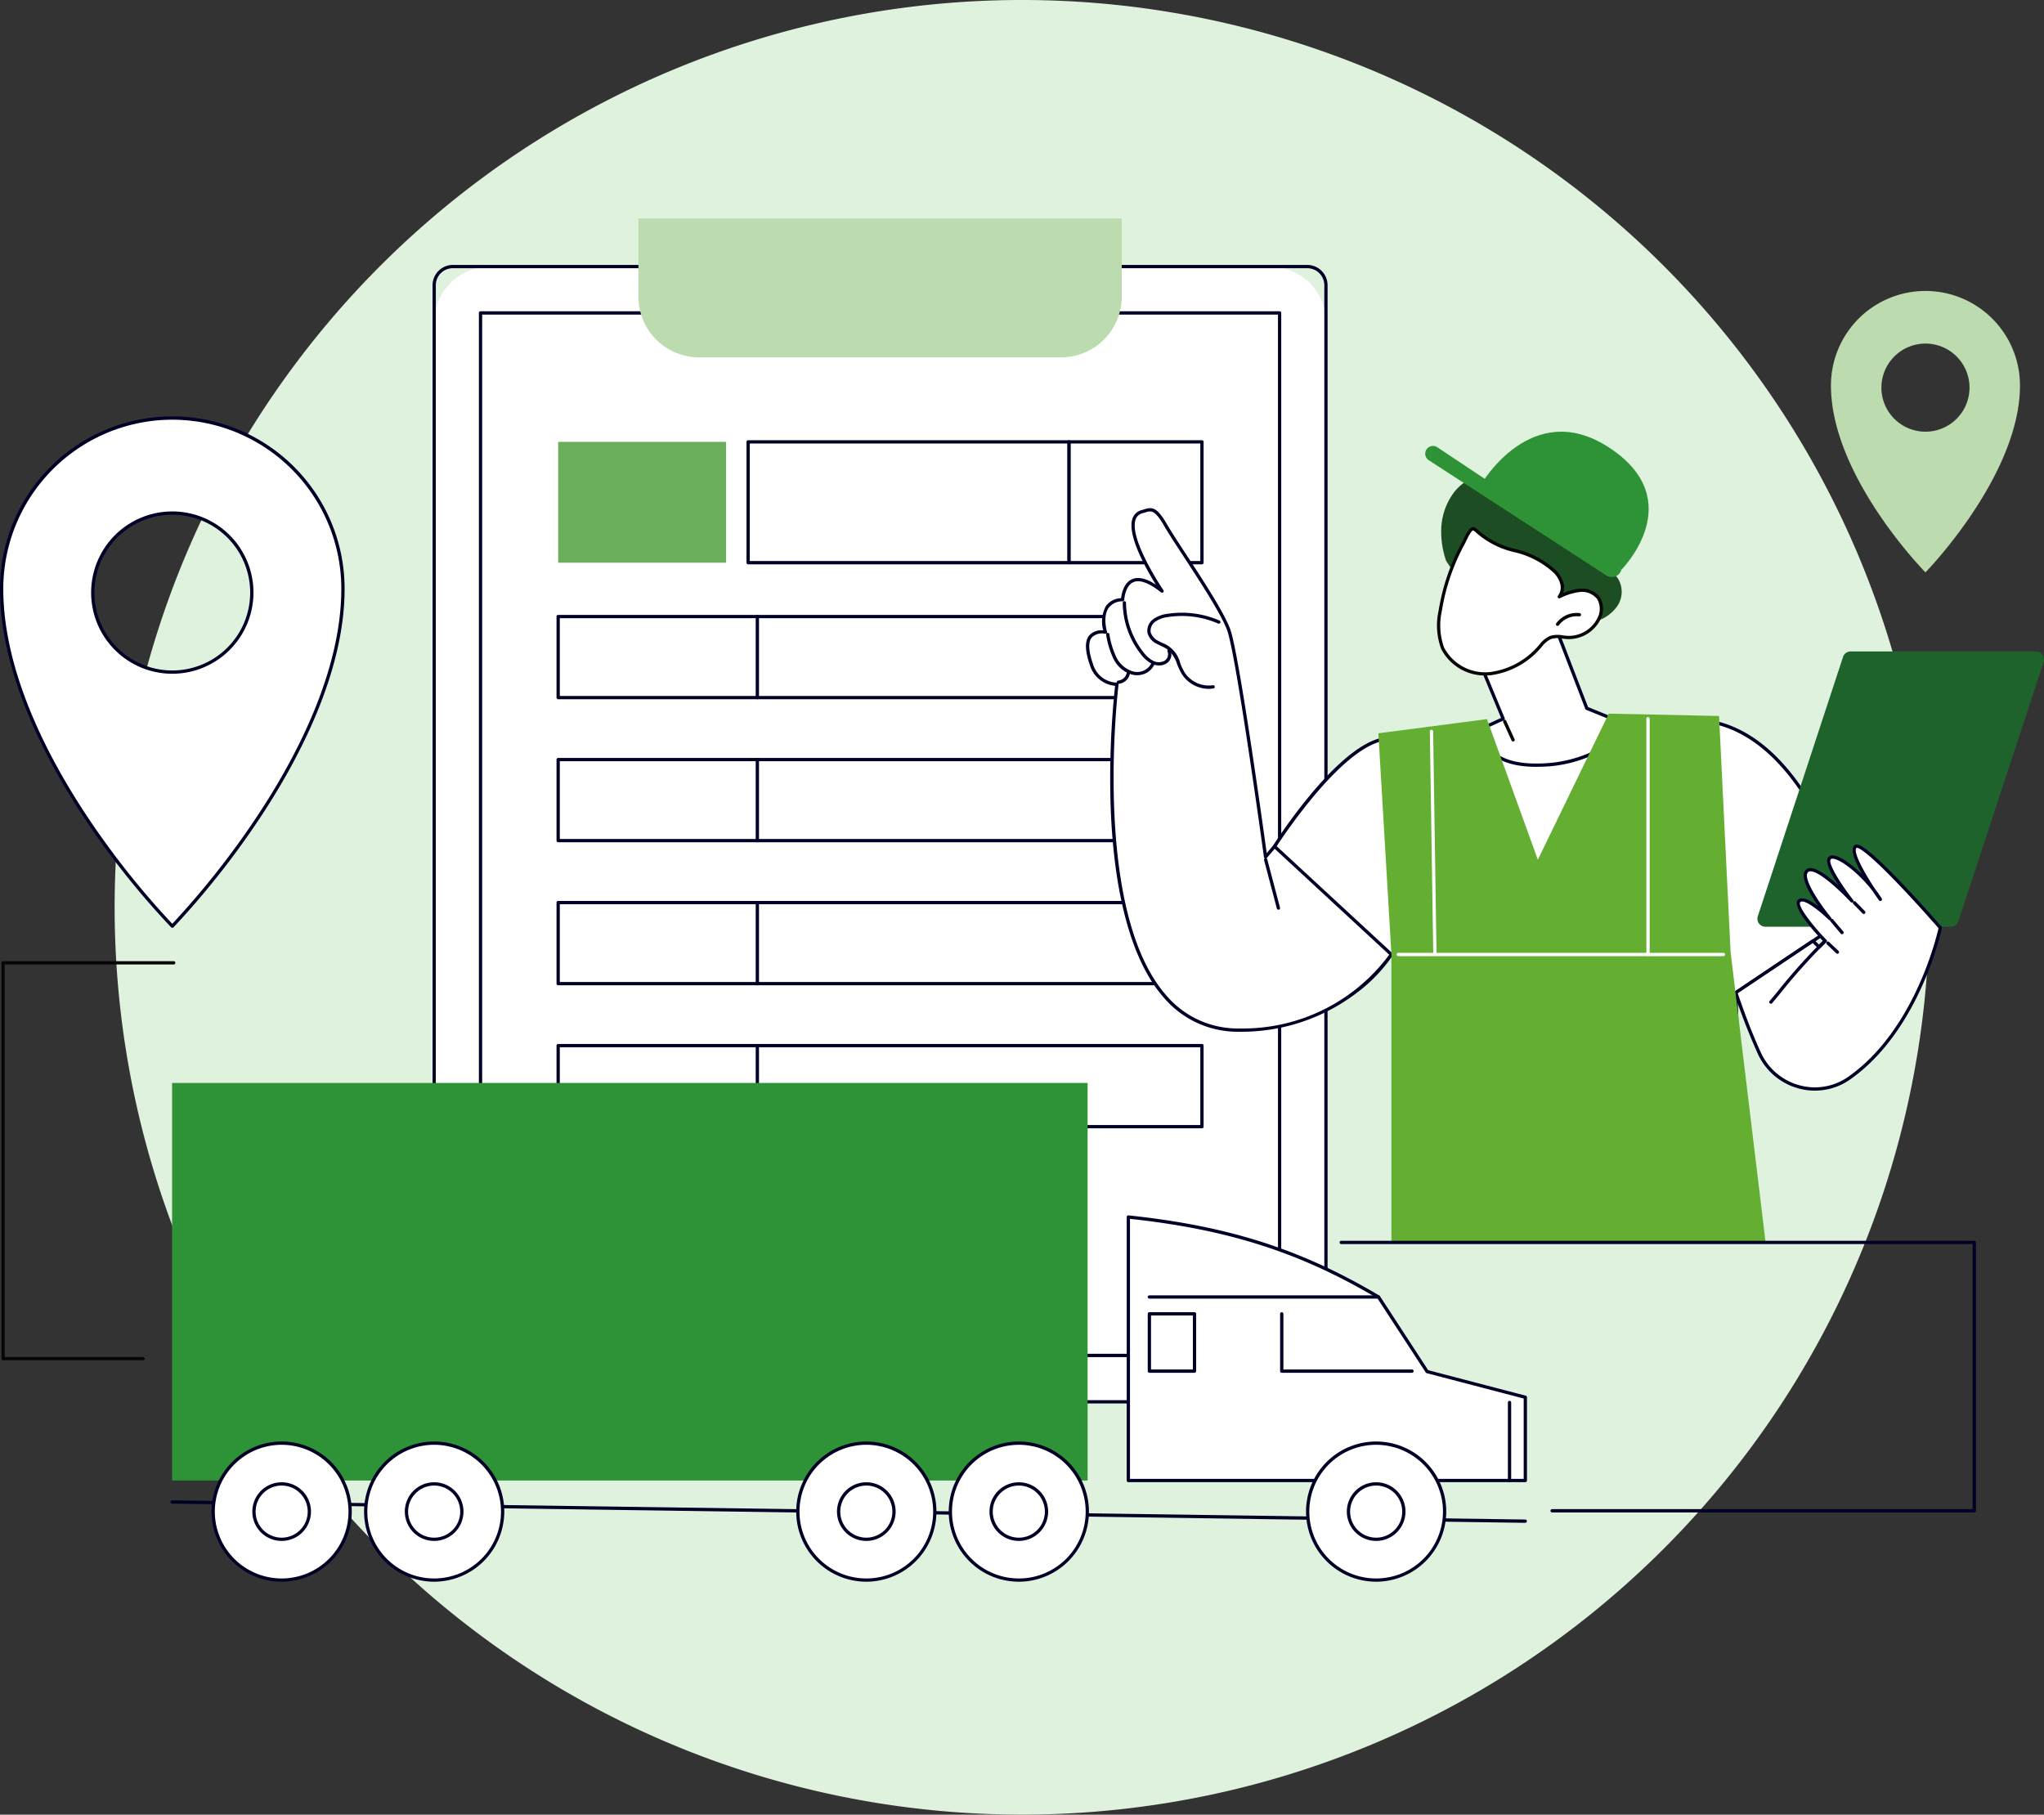 <svg xmlns="http://www.w3.org/2000/svg" xmlns:xlink="http://www.w3.org/1999/xlink" width="302.766" height="268.804" viewBox="0 0 302.766 268.804"><rect x="0" y="0" width="302.766" height="268.804" fill="#333333" stroke="none"/><defs><clipPath id="a"><rect width="302.766" height="201.925" fill="none"/></clipPath></defs><g transform="translate(-291.539 -5349.407)"><path d="M290.8,204.4A134.4,134.4,0,1,0,156.4,338.8,134.4,134.4,0,0,0,290.8,204.4" transform="translate(286.52 5279.407)" fill="#dff2de"/><g transform="translate(291.539 5381.78)"><g clip-path="url(#a)"><path d="M212.16,177.938H96.612a8.274,8.274,0,0,1-8.274-8.274V18.048a8.274,8.274,0,0,1,8.274-8.274H212.16a8.274,8.274,0,0,1,8.274,8.274V169.664a8.274,8.274,0,0,1-8.274,8.274" transform="translate(-24.027 -2.658)" fill="#fff"/><path d="M217.581,178.09H91.009a3.008,3.008,0,0,1-3-3V12.445a3.008,3.008,0,0,1,3-3.005H217.581a3.008,3.008,0,0,1,3,3.005V175.086a3.008,3.008,0,0,1-3,3M91.009,9.926a2.522,2.522,0,0,0-2.519,2.519V175.086a2.521,2.521,0,0,0,2.519,2.518H217.581a2.522,2.522,0,0,0,2.519-2.518V12.445a2.522,2.522,0,0,0-2.519-2.519Z" transform="translate(-23.936 -2.568)" fill="#000027"/><path d="M216.041,173.788H97.679a.243.243,0,0,1-.243-.242V19.116a.243.243,0,0,1,.243-.243H216.041a.242.242,0,0,1,.242.243V173.546a.242.242,0,0,1-.242.242M97.922,173.3H215.8V19.359H97.922Z" transform="translate(-26.501 -5.133)" fill="#000027"/><path d="M192.5,20.56h-53.62a8.984,8.984,0,0,1-8.984-8.985V0h71.589V11.575A8.985,8.985,0,0,1,192.5,20.56" transform="translate(-35.329 0)" fill="#bcdbae"/><rect width="47.54" height="17.9" transform="translate(110.818 33.08)" fill="#fff"/><path d="M199.669,63.49h-47.54a.243.243,0,0,1-.243-.242v-17.9a.243.243,0,0,1,.243-.242h47.54a.242.242,0,0,1,.243.242v17.9a.243.243,0,0,1-.243.242M152.372,63h47.055V45.59H152.372Z" transform="translate(-41.311 -12.268)" fill="#000027"/><rect width="19.68" height="17.9" transform="translate(158.359 33.08)" fill="#fff"/><path d="M237.112,63.49H217.43a.242.242,0,0,1-.242-.242v-17.9a.242.242,0,0,1,.242-.242h19.681a.243.243,0,0,1,.243.242v17.9a.243.243,0,0,1-.243.242M217.674,63h19.195V45.59H217.674Z" transform="translate(-59.072 -12.268)" fill="#000027"/><rect width="24.874" height="17.9" transform="translate(82.679 33.08)" fill="#6aad5b"/><rect width="95.361" height="12.006" transform="translate(82.679 58.956)" fill="#fff"/><path d="M208.837,93.14H113.476a.244.244,0,0,1-.243-.243V80.89a.243.243,0,0,1,.243-.242h95.361a.243.243,0,0,1,.243.242V92.9a.244.244,0,0,1-.243.243m-95.118-.486h94.875V81.134H113.719Z" transform="translate(-30.798 -21.935)" fill="#000027"/><path d="M154.086,92.988v0Z" transform="translate(-41.909 -22.026)" fill="#fff"/><path d="M154,93.14a.243.243,0,0,1-.243-.243V80.891a.243.243,0,1,1,.486,0V92.9a.243.243,0,0,1-.243.243" transform="translate(-41.818 -21.935)" fill="#000027"/><rect width="95.361" height="12.006" transform="translate(82.679 80.141)" fill="#fff"/><path d="M208.837,122.239H113.476a.243.243,0,0,1-.243-.242V109.99a.244.244,0,0,1,.243-.243h95.361a.244.244,0,0,1,.243.243V122a.243.243,0,0,1-.243.242m-95.118-.486h94.875v-11.52H113.719Z" transform="translate(-30.798 -29.85)" fill="#000027"/><path d="M154.086,122.088v0Z" transform="translate(-41.909 -29.941)" fill="#fff"/><path d="M154,122.239a.243.243,0,0,1-.243-.243V109.99a.243.243,0,0,1,.486,0V122a.243.243,0,0,1-.243.243" transform="translate(-41.818 -29.85)" fill="#000027"/><rect width="95.361" height="12.006" transform="translate(82.679 101.326)" fill="#fff"/><path d="M208.837,151.339H113.476a.243.243,0,0,1-.243-.243V139.09a.244.244,0,0,1,.243-.243h95.361a.244.244,0,0,1,.243.243V151.1a.243.243,0,0,1-.243.243m-95.118-.486h94.875v-11.52H113.719Z" transform="translate(-30.798 -37.764)" fill="#000027"/><path d="M154.086,151.187v0Z" transform="translate(-41.909 -37.855)" fill="#fff"/><path d="M154,151.339a.243.243,0,0,1-.243-.243V139.09a.243.243,0,1,1,.486,0V151.1a.243.243,0,0,1-.243.243" transform="translate(-41.818 -37.764)" fill="#000027"/><rect width="95.361" height="12.006" transform="translate(82.679 122.511)" fill="#fff"/><path d="M208.837,180.439H113.476a.244.244,0,0,1-.243-.243V168.19a.243.243,0,0,1,.243-.243h95.361a.243.243,0,0,1,.243.243V180.2a.244.244,0,0,1-.243.243m-95.118-.486h94.875v-11.52H113.719Z" transform="translate(-30.798 -45.679)" fill="#000027"/><path d="M154.086,180.287v0Z" transform="translate(-41.909 -45.77)" fill="#fff"/><path d="M154,180.439a.243.243,0,0,1-.243-.243V168.19a.243.243,0,1,1,.486,0V180.2a.243.243,0,0,1-.243.243" transform="translate(-41.818 -45.679)" fill="#000027"/><path d="M242.174,76.987c1.382,3.7,5.478,33.693,5.478,33.693l1.324-1.559s12.249,7.31,17.313,16.012c0,0-6.96,11.182-22.491,11.2-24.592.025-18.165-51.227-18.165-51.227a4.032,4.032,0,0,1-3.756-2.86c-1.037-2.944-.893-5.135,2.051-4.856,0,0-1.428-4.623,2.549-4.811,0,0,.26-5.743,5.838-1.27,0,0-7.223-10.612-2.919-11.783,1.183-.322,1.783-.9,3.483,2.065s7.914,11.7,9.3,15.4" transform="translate(-60.188 -16.116)" fill="#fff"/><path d="M243.687,136.484a14.338,14.338,0,0,1-11.175-5.025c-5.909-6.69-7.554-18.979-7.893-28.111a129.6,129.6,0,0,1,.649-18.105,4.311,4.311,0,0,1-3.714-3.007c-.753-2.139-.8-3.588-.141-4.431a2.408,2.408,0,0,1,2.1-.77,4.822,4.822,0,0,1,.4-3.616,2.9,2.9,0,0,1,2.244-1.159c.066-.6.36-2.239,1.606-2.8.909-.411,2.1-.144,3.543.794-1.414-2.267-4.34-7.408-3.447-9.825a1.919,1.919,0,0,1,1.378-1.226c.117-.031.228-.066.335-.1,1.149-.356,1.874-.425,3.422,2.278.549.959,1.575,2.527,2.764,4.343,2.5,3.818,5.608,8.572,6.55,11.091,1.29,3.451,4.841,29.019,5.417,33.206l.972-1.144a.243.243,0,0,1,.371.314l-1.324,1.559a.244.244,0,0,1-.253.076.24.24,0,0,1-.173-.2c-.041-.3-4.108-30.011-5.465-33.64-.923-2.469-4.016-7.2-6.5-11-1.192-1.822-2.222-3.4-2.778-4.367-1.431-2.5-1.968-2.331-2.857-2.056-.112.035-.229.071-.352.1a1.438,1.438,0,0,0-1.05.925c-1.054,2.853,4.054,10.411,4.106,10.486a.243.243,0,0,1-.352.327c-1.754-1.406-3.173-1.927-4.1-1.508-1.23.555-1.34,2.579-1.341,2.6a.244.244,0,0,1-.231.232,2.531,2.531,0,0,0-2.081.966c-.917,1.3-.255,3.508-.248,3.53a.243.243,0,0,1-.256.314,2.169,2.169,0,0,0-2.015.563c-.54.692-.467,2.028.217,3.971a3.764,3.764,0,0,0,3.519,2.7.244.244,0,0,1,.248.274c-.041.333-4.049,33.477,7.1,46.092A13.869,13.869,0,0,0,243.687,136h.018a26.966,26.966,0,0,0,22.285-11.083.243.243,0,0,1,.412.256,23.6,23.6,0,0,1-5.48,5.658,28.145,28.145,0,0,1-17.217,5.655Z" transform="translate(-60.096 -16.026)" fill="#000027"/><path d="M242.543,91.48A4.783,4.783,0,0,1,238.55,89.3a9.419,9.419,0,0,1-.689-1.447,5.109,5.109,0,0,0-1.206-2.03,5.161,5.161,0,0,0-1.184-.7c-.189-.091-.379-.182-.562-.282a2.566,2.566,0,0,1-1.455-1.653,2.16,2.16,0,0,1,.917-2.08,4.65,4.65,0,0,1,2.091-.748,13.969,13.969,0,0,1,7.663,1,.243.243,0,1,1-.2.445,13.47,13.47,0,0,0-7.393-.969,4.226,4.226,0,0,0-1.876.658,1.686,1.686,0,0,0-.73,1.592,2.22,2.22,0,0,0,1.21,1.324c.177.1.359.183.541.271a4.247,4.247,0,0,1,2.63,2.987,9.028,9.028,0,0,0,.65,1.373,4.265,4.265,0,0,0,4.2,1.9.243.243,0,0,1,.079.479,4.3,4.3,0,0,1-.7.057" transform="translate(-63.488 -21.812)" fill="#000027"/><path d="M233.828,87.375a2.578,2.578,0,0,1-1.147-.279,4.853,4.853,0,0,1-1.554-1.377,12.485,12.485,0,0,1-2.691-7.622.243.243,0,0,1,.241-.245.238.238,0,0,1,.245.241,12,12,0,0,0,2.586,7.325,4.413,4.413,0,0,0,1.391,1.245,1.818,1.818,0,0,0,1.679.044,1.12,1.12,0,0,0,.5-1.377.243.243,0,1,1,.432-.222,1.583,1.583,0,0,1-.69,2.021,2,2,0,0,1-.99.248" transform="translate(-62.131 -21.174)" fill="#000027"/><path d="M229.62,90.577a2.918,2.918,0,0,1-.652-.073,4.473,4.473,0,0,1-2.841-2.393,12.812,12.812,0,0,1-1.067-3.522.243.243,0,1,1,.476-.1,12.462,12.462,0,0,0,1.021,3.391,3.994,3.994,0,0,0,2.519,2.145,2.351,2.351,0,0,0,2.713-1.281.243.243,0,1,1,.455.17,2.78,2.78,0,0,1-2.622,1.658" transform="translate(-61.211 -22.928)" fill="#000027"/><path d="M227.456,93.988a.243.243,0,0,1-.013-.486,1.4,1.4,0,0,0,1.249-1.138.243.243,0,0,1,.48.072,1.877,1.877,0,0,1-1.7,1.551h-.014" transform="translate(-61.799 -25.066)" fill="#000027"/><path d="M286.59,145.605a.235.235,0,0,1-.05-.005.243.243,0,0,1-.188-.288l2.822-13.507a.243.243,0,1,1,.475.1l-2.822,13.506a.242.242,0,0,1-.237.194" transform="translate(-77.882 -35.797)" fill="#fff"/><path d="M345.021,156.334a.242.242,0,0,1-.233-.175c-.928-3.2-2-6.4-3.2-9.507a.243.243,0,0,1,.454-.174c1.2,3.122,2.282,6.334,3.213,9.546a.244.244,0,0,1-.166.3.241.241,0,0,1-.068.009" transform="translate(-92.902 -39.797)" fill="#fff"/><path d="M280.65,163.888,278.689,138.6,259.32,120.687s8.634-13.607,15.379-15.7,39.334-3.819,47.8-3c13.428,1.306,19.113,19.118,20.665,20.421l4.116,6.771-19.643,13.172.748,20.374Z" transform="translate(-70.531 -27.683)" fill="#fff"/><path d="M280.559,164.038a.243.243,0,0,1-.242-.224l-1.953-25.191-19.3-17.849a.242.242,0,0,1-.04-.309c.355-.559,8.76-13.706,15.512-15.8,6.653-2.068,39.2-3.851,47.9-3.005,10.756,1.046,16.535,12.414,19.312,17.877a13.71,13.71,0,0,0,1.486,2.6.24.24,0,0,1,.052.06l4.116,6.771a.243.243,0,0,1-.072.328l-19.531,13.1.743,20.237a.242.242,0,0,1-.237.252l-47.736,1.162h-.006m-21.016-43.484,19.22,17.775a.243.243,0,0,1,.077.16l1.943,25.057,47.26-1.15-.739-20.127a.243.243,0,0,1,.108-.21l19.45-13.043-3.977-6.54a13.338,13.338,0,0,1-1.574-2.724c-2.738-5.386-8.435-16.593-18.926-17.613-8.671-.844-41.086.928-47.706,2.986-6.176,1.92-14.112,13.857-15.136,15.43" transform="translate(-70.44 -27.59)" fill="#000027"/><path d="M386.209,128.859H358.754a1.186,1.186,0,0,1-1.126-1.556l12.623-38.409a1.185,1.185,0,0,1,1.126-.815h27.456a1.186,1.186,0,0,1,1.126,1.556l-12.623,38.409a1.185,1.185,0,0,1-1.126.815" transform="translate(-97.253 -23.956)" fill="#1f632c"/><path d="M366.4,141.746s-4.809-4.987-3.858-5.924,4.53,2.6,4.53,2.6-4.728-5.772-3.365-7.048,6.646,4.443,6.646,4.443-4.273-5.451-3.281-6.357,5.43,2.732,7.51,6.141c0,0-4.908-6.793-3.69-7.829s12.561,12.011,12.561,12.011S380.373,154.8,369.919,162.1a8.991,8.991,0,0,1-13.256-3.7,94.754,94.754,0,0,1-3.5-8.99l11.425-7.662.9.89Z" transform="translate(-96.055 -34.738)" fill="#fff"/><path d="M364.8,163.825a9.314,9.314,0,0,1-8.444-5.423,95.781,95.781,0,0,1-3.51-9.013.242.242,0,0,1,.095-.28l11.425-7.662a.242.242,0,0,1,.306.028l.734.723.567-.555c-1.316-1.382-4.683-5.11-3.686-6.091.614-.6,1.924.141,3.047,1-1.336-1.894-2.869-4.522-1.878-5.449a.975.975,0,0,1,.736-.25c1.064.039,2.777,1.379,4.142,2.62-1.133-1.7-2.188-3.668-1.511-4.286a.933.933,0,0,1,.794-.189c1.011.144,2.651,1.3,4.195,2.821-1.047-1.838-1.856-3.736-1.162-4.326.3-.258.936-.8,7.07,5.634,2.958,3.1,5.8,6.369,5.832,6.4a.243.243,0,0,1,.055.208c-.031.151-3.221,15.194-13.635,22.461a9.026,9.026,0,0,1-5.171,1.624m-11.435-14.416c1.16,3.4,2.314,6.356,3.432,8.791a8.811,8.811,0,0,0,5.711,4.832,8.583,8.583,0,0,0,7.186-1.229c9.77-6.819,13.093-20.63,13.411-22.044-.475-.543-2.983-3.4-5.61-6.16-5.487-5.767-6.407-5.786-6.535-5.73-.55.468.894,3.3,2.761,6.1a15.787,15.787,0,0,1,.983,1.416.243.243,0,0,1-.4.269c-.194-.269-.564-.789-1-1.443-1.9-2.453-4.54-4.554-5.75-4.727a.487.487,0,0,0-.4.067c-.51.465,1.321,3.491,3.309,6.027a.243.243,0,0,1-.37.314c-1.152-1.248-4.463-4.5-5.915-4.549a.507.507,0,0,0-.387.119c-.872.816,1.615,4.552,3.387,6.716a.243.243,0,0,1-.359.327c-1.374-1.361-3.656-3.129-4.188-2.6-.467.46,1.621,3.258,3.862,5.582a.242.242,0,0,1-.005.342l-.91.891a.243.243,0,0,1-.34,0l-.762-.751Z" transform="translate(-95.964 -34.64)" fill="#000027"/><path d="M360.222,156.194a.243.243,0,0,1-.186-.4c.341-.406.71-.85,1.1-1.319a87.468,87.468,0,0,1,6.956-7.759.243.243,0,0,1,.328.36,87.2,87.2,0,0,0-6.91,7.71c-.389.47-.759.914-1.1,1.321a.245.245,0,0,1-.186.087" transform="translate(-97.909 -39.887)" fill="#000027"/><path d="M373.236,148.924a.242.242,0,0,1-.167-.067l-1.405-1.331a.243.243,0,1,1,.334-.353L373.4,148.5a.243.243,0,0,1-.167.419" transform="translate(-101.066 -40.011)" fill="#000027"/><path d="M374.13,144.766a.241.241,0,0,1-.185-.086l-1.528-1.8a.243.243,0,1,1,.371-.315l1.527,1.8a.243.243,0,0,1-.185.4" transform="translate(-101.276 -38.753)" fill="#000027"/><path d="M378.6,140.787a.245.245,0,0,1-.174-.073l-1.389-1.422a.243.243,0,0,1,.348-.339l1.389,1.421a.243.243,0,0,1-.174.413" transform="translate(-102.53 -37.773)" fill="#000027"/><path d="M259.316,137.771a.244.244,0,0,1-.235-.181l-1.887-7.161a.243.243,0,1,1,.47-.124l1.887,7.161a.243.243,0,0,1-.173.3.257.257,0,0,1-.062.008" transform="translate(-69.951 -35.391)" fill="#000027"/><path d="M300.692,87.35l3.749,9.038-3.31,1.516s-.156,5.6,8.745,5.349a18.928,18.928,0,0,0,13.489-5.745l-6.546-2.669L311.86,81.956Z" transform="translate(-81.784 -22.291)" fill="#fff"/><path d="M309.2,103.414c-3.113,0-5.426-.736-6.883-2.191a4.989,4.989,0,0,1-1.521-3.416.243.243,0,0,1,.142-.214l3.1-1.419-3.66-8.821a.243.243,0,0,1,.119-.312l11.168-5.394a.243.243,0,0,1,.2-.007.246.246,0,0,1,.138.139l4.921,12.785,6.449,2.63a.243.243,0,0,1,.095.381,19.357,19.357,0,0,1-13.668,5.831q-.3.009-.592.009m-7.912-5.447a4.671,4.671,0,0,0,1.382,2.921c1.449,1.441,3.842,2.124,7.108,2.032a19.138,19.138,0,0,0,13.08-5.409l-6.222-2.537a.242.242,0,0,1-.135-.138L311.638,82.2l-10.724,5.179,3.661,8.826a.243.243,0,0,1-.124.314Z" transform="translate(-81.693 -22.2)" fill="#000027"/><path d="M307.3,105.2a.244.244,0,0,1-.221-.142l-1.243-2.728a.243.243,0,0,1,.443-.2l1.243,2.728a.243.243,0,0,1-.121.322.247.247,0,0,1-.1.022" transform="translate(-83.178 -27.738)" fill="#050605"/><path d="M319.438,65.913c-.916-1.374-2.821-1.9-3.575-3.366-.58-1.134-.305-2.49-.189-3.758a14.1,14.1,0,0,0-2.661-9.554,11.326,11.326,0,0,0-3.395-3.1c-.074.108-.145.219-.221.328a19.454,19.454,0,0,1-2.965,3.468l.264.039c.335.05.25.6-.079.585-.291-.016-.583-.037-.874-.059a9.536,9.536,0,0,1-1.607.992,6.457,6.457,0,0,1-3.235.693,7.006,7.006,0,0,1-1.7-.33,12.206,12.206,0,0,1-1.6-.74,6.794,6.794,0,0,0-2.5,2.033,9.514,9.514,0,0,0-1.862,5.351,13.126,13.126,0,0,0,.718,4.745,18.547,18.547,0,0,0,8.817,7.478,27.889,27.889,0,0,0,8.862,1.838,13.466,13.466,0,0,0,4.236-.282,5.832,5.832,0,0,0,3.452-2.333,3.767,3.767,0,0,0,.112-4.027" transform="translate(-79.754 -12.548)" fill="#1d4d23"/><path d="M292.952,75.279a9.805,9.805,0,0,0,.354,5.535,7.106,7.106,0,0,0,7.115,3.764,11.675,11.675,0,0,0,7.341-4.07,4.284,4.284,0,0,1,1.528-1.282,6.27,6.27,0,0,1,2.535,0,4.984,4.984,0,0,0,4.586-2.674,3.174,3.174,0,0,0,0-3.146,3.106,3.106,0,0,0-2.8-1.161,9.162,9.162,0,0,0-3.017.944,2.258,2.258,0,0,0,.382-1.947,4.007,4.007,0,0,0-1.024-1.759c-1.57-1.684-3.848-2.507-6.057-3.152-4.928-1.439-5.556-3.293-6.1-3.208s-1.153,1.642-1.395,2.084a31.412,31.412,0,0,0-3.448,10.074" transform="translate(-79.617 -17.167)" fill="#fff"/><path d="M299.638,84.761a7.275,7.275,0,0,1-6.645-3.939,10.129,10.129,0,0,1-.373-5.673A31.5,31.5,0,0,1,296.1,65c.047-.086.108-.216.181-.369.455-.958.874-1.758,1.39-1.839.277-.044.489.144.837.455A12.329,12.329,0,0,0,303.87,66a13.237,13.237,0,0,1,6.166,3.219,4.228,4.228,0,0,1,1.082,1.868,2.671,2.671,0,0,1-.06,1.495,7.767,7.767,0,0,1,2.441-.676,3.358,3.358,0,0,1,3.022,1.267,3.418,3.418,0,0,1,.016,3.393,5.253,5.253,0,0,1-4.816,2.807c-.247-.012-.5-.042-.737-.071a3.578,3.578,0,0,0-1.7.055,3.694,3.694,0,0,0-1.318,1.088l-.116.129a11.858,11.858,0,0,1-7.5,4.15c-.239.023-.477.033-.714.033m-1.9-21.492c-.3.047-.827,1.152-1.024,1.567-.078.163-.143.3-.194.393a30.986,30.986,0,0,0-3.421,10,9.69,9.69,0,0,0,.336,5.4,6.868,6.868,0,0,0,6.87,3.621,11.383,11.383,0,0,0,7.184-3.992l.114-.127a4.052,4.052,0,0,1,1.507-1.219,4,4,0,0,1,1.93-.084c.233.028.473.057.7.068a4.752,4.752,0,0,0,4.358-2.54,2.94,2.94,0,0,0,.016-2.9,2.873,2.873,0,0,0-2.585-1.055,8.942,8.942,0,0,0-2.935.923.243.243,0,0,1-.286-.377,2.024,2.024,0,0,0,.333-1.736,3.757,3.757,0,0,0-.965-1.65,12.822,12.822,0,0,0-5.947-3.084,12.931,12.931,0,0,1-5.553-2.865,1.748,1.748,0,0,0-.44-.337m-4.879,11.918h0Z" transform="translate(-79.526 -17.076)" fill="#050605"/><path d="M316.824,82.164a.243.243,0,0,1-.2-.386,3.768,3.768,0,0,1,3.459-1.507.243.243,0,0,1-.059.483,3.317,3.317,0,0,0-3.006,1.31.245.245,0,0,1-.2.1" transform="translate(-86.105 -21.825)" fill="#050605"/><path d="M316.84,65.468,290.525,48.4a1.152,1.152,0,1,1,1.265-1.925l27.239,18.156a1.452,1.452,0,0,1-2.19.835" transform="translate(-78.875 -12.588)" fill="#2e9336"/><path d="M303.664,53.084,301.428,51.1s7.4-12.788,18.765-5.468c12.247,7.889,1.945,18.209,1.945,18.209Z" transform="translate(-81.984 -11.796)" fill="#2e9336"/><path d="M314.567,100.738l-10.5,21.636-7.536-20.827-16.086,2.1,1.934,32.765v42.745h55.435l-5.194-43.092-1.709-34.981Z" transform="translate(-76.276 -27.399)" fill="#64af31"/><path d="M332.581,149.9H284.414a.243.243,0,0,1,0-.486h48.166a.243.243,0,1,1,0,.486" transform="translate(-77.29 -40.638)" fill="#fff"/><path d="M335.221,136.852a.243.243,0,0,1-.243-.243V101.689a.243.243,0,0,1,.486,0v34.919a.243.243,0,0,1-.243.243" transform="translate(-91.109 -27.592)" fill="#fff"/><path d="M291.663,137.206a.243.243,0,0,1-.243-.24l-.5-32.7a.243.243,0,0,1,.24-.247.252.252,0,0,1,.247.24l.5,32.7a.243.243,0,0,1-.24.247Z" transform="translate(-79.125 -28.293)" fill="#fff"/><path d="M25.613,40.6A25.279,25.279,0,0,0,.334,65.876c0,24.347,25.279,49.985,25.279,49.985S50.892,89.99,50.892,65.876A25.279,25.279,0,0,0,25.613,40.6m0,37.632A11.779,11.779,0,1,1,37.392,66.45,11.779,11.779,0,0,1,25.613,78.229" transform="translate(-0.091 -11.042)" fill="#fff"/><path d="M25.522,116.012a.243.243,0,0,1-.173-.072,120.876,120.876,0,0,1-12.668-15.9C6.9,91.39,0,78.423,0,65.785a25.522,25.522,0,0,1,51.044,0c0,12.517-6.9,25.491-12.681,34.169A123.333,123.333,0,0,1,25.7,115.939a.244.244,0,0,1-.173.073Zm0-75.263A25.064,25.064,0,0,0,.486,65.785C.486,78.3,7.334,91.17,13.08,99.764A122.04,122.04,0,0,0,25.521,115.42,124.471,124.471,0,0,0,37.965,99.678c5.745-8.621,12.593-21.5,12.593-33.893A25.064,25.064,0,0,0,25.522,40.749m0,37.632A12.022,12.022,0,1,1,37.544,66.359,12.036,12.036,0,0,1,25.522,78.381m0-23.559A11.536,11.536,0,1,0,37.058,66.359,11.549,11.549,0,0,0,25.522,54.823" transform="translate(0 -10.951)" fill="#000027"/><rect width="135.611" height="58.891" transform="translate(25.492 128.045)" fill="#2e9336"/><path d="M235.359,264.143,34.935,261.3a.243.243,0,0,1,.007-.486l200.424,2.839a.243.243,0,1,1-.007.486" transform="translate(-9.437 -70.939)" fill="#000027"/><path d="M94.689,259.313a10.141,10.141,0,1,1-10.141-10.141,10.14,10.14,0,0,1,10.141,10.141" transform="translate(-20.238 -67.771)" fill="#fff"/><path d="M84.458,269.605a10.384,10.384,0,1,1,10.384-10.384,10.4,10.4,0,0,1-10.384,10.384m0-20.281a9.9,9.9,0,1,0,9.9,9.9,9.909,9.909,0,0,0-9.9-9.9" transform="translate(-20.147 -67.68)" fill="#000027"/><path d="M90.906,261.569a4.1,4.1,0,1,1-4.1-4.1,4.1,4.1,0,0,1,4.1,4.1" transform="translate(-22.494 -70.027)" fill="#fff"/><path d="M86.714,265.822a4.344,4.344,0,1,1,4.343-4.343,4.348,4.348,0,0,1-4.343,4.343m0-8.2a3.858,3.858,0,1,0,3.858,3.858,3.862,3.862,0,0,0-3.858-3.858" transform="translate(-22.404 -69.937)" fill="#000027"/><path d="M63.66,259.313A10.141,10.141,0,1,1,53.52,249.172,10.14,10.14,0,0,1,63.66,259.313" transform="translate(-11.798 -67.771)" fill="#fff"/><path d="M53.429,269.605a10.384,10.384,0,1,1,10.384-10.384,10.4,10.4,0,0,1-10.384,10.384m0-20.281a9.9,9.9,0,1,0,9.9,9.9,9.909,9.909,0,0,0-9.9-9.9" transform="translate(-11.708 -67.68)" fill="#000027"/><path d="M59.877,261.569a4.1,4.1,0,1,1-4.1-4.1,4.1,4.1,0,0,1,4.1,4.1" transform="translate(-14.055 -70.027)" fill="#fff"/><path d="M55.685,265.822a4.344,4.344,0,1,1,4.343-4.343,4.348,4.348,0,0,1-4.343,4.343m0-8.2a3.858,3.858,0,1,0,3.858,3.858,3.862,3.862,0,0,0-3.858-3.858" transform="translate(-13.964 -69.937)" fill="#000027"/><path d="M229.574,242.192h58.8V229.863l-14.542-3.8-5.58-8.561-1.624-2.491c-11.008-6.536-21.793-10.228-37.056-11.849Z" transform="translate(-62.441 -55.256)" fill="#fff"/><path d="M288.286,242.346h-58.8a.244.244,0,0,1-.243-.243V203.069a.243.243,0,0,1,.081-.181.24.24,0,0,1,.188-.061c14.828,1.575,25.593,5.017,37.155,11.882a.246.246,0,0,1,.079.076l7.153,10.974,14.451,3.779a.243.243,0,0,1,.181.235V242.1a.243.243,0,0,1-.243.243m-58.559-.486h58.317v-11.9l-14.361-3.756a.242.242,0,0,1-.142-.1l-7.174-11c-11.409-6.765-22.047-10.181-36.64-11.759Z" transform="translate(-62.35 -55.166)" fill="#000027"/><path d="M267.795,219.435h0Z" transform="translate(-63.606 -59.683)" fill="#000027"/><path d="M267.7,219.587H233.766a.243.243,0,1,1,0-.486H267.7a.243.243,0,1,1,0,.486" transform="translate(-63.515 -59.592)" fill="#000027"/><path d="M307.044,252.61a.243.243,0,0,1-.243-.243V240.812a.243.243,0,0,1,.486,0v11.555a.243.243,0,0,1-.243.243" transform="translate(-83.445 -65.431)" fill="#000027"/><path d="M279.992,231.5H260.7a.243.243,0,0,1-.243-.243v-8.488a.243.243,0,0,1,.486,0v8.245h19.048a.243.243,0,1,1,0,.486" transform="translate(-70.841 -60.523)" fill="#000027"/><path d="M240.45,231.5h-6.684a.244.244,0,0,1-.243-.243v-8.488a.244.244,0,0,1,.243-.243h6.684a.244.244,0,0,1,.243.243v8.488a.244.244,0,0,1-.243.243m-6.441-.486h6.2v-8h-6.2Z" transform="translate(-63.515 -60.523)" fill="#000027"/><path d="M286.351,259.313a10.141,10.141,0,1,1-10.141-10.141,10.14,10.14,0,0,1,10.141,10.141" transform="translate(-72.367 -67.771)" fill="#fff"/><path d="M276.12,269.605A10.384,10.384,0,1,1,286.5,259.222a10.4,10.4,0,0,1-10.384,10.384m0-20.281a9.9,9.9,0,1,0,9.9,9.9,9.909,9.909,0,0,0-9.9-9.9" transform="translate(-72.276 -67.68)" fill="#000027"/><path d="M282.568,261.569a4.1,4.1,0,1,1-4.1-4.1,4.1,4.1,0,0,1,4.1,4.1" transform="translate(-74.624 -70.027)" fill="#fff"/><path d="M278.376,265.822a4.344,4.344,0,1,1,4.343-4.343,4.348,4.348,0,0,1-4.343,4.343m0-8.2a3.858,3.858,0,1,0,3.858,3.858,3.862,3.862,0,0,0-3.858-3.858" transform="translate(-74.533 -69.937)" fill="#000027"/><path d="M213.645,259.313A10.141,10.141,0,1,1,203.5,249.172a10.14,10.14,0,0,1,10.141,10.141" transform="translate(-52.592 -67.771)" fill="#fff"/><path d="M203.415,269.605A10.384,10.384,0,1,1,213.8,259.222a10.4,10.4,0,0,1-10.384,10.384m0-20.281a9.9,9.9,0,1,0,9.9,9.9,9.909,9.909,0,0,0-9.9-9.9" transform="translate(-52.501 -67.68)" fill="#000027"/><path d="M209.862,261.569a4.1,4.1,0,1,1-4.1-4.1,4.1,4.1,0,0,1,4.1,4.1" transform="translate(-54.849 -70.027)" fill="#fff"/><path d="M205.671,265.822a4.344,4.344,0,1,1,4.343-4.343,4.349,4.349,0,0,1-4.343,4.343m0-8.2a3.858,3.858,0,1,0,3.857,3.858,3.862,3.862,0,0,0-3.857-3.858" transform="translate(-54.758 -69.937)" fill="#000027"/><path d="M182.616,259.313a10.141,10.141,0,1,1-10.141-10.141,10.14,10.14,0,0,1,10.141,10.141" transform="translate(-44.153 -67.771)" fill="#fff"/><path d="M172.386,269.605a10.384,10.384,0,1,1,10.384-10.384,10.4,10.4,0,0,1-10.384,10.384m0-20.281a9.9,9.9,0,1,0,9.9,9.9,9.909,9.909,0,0,0-9.9-9.9" transform="translate(-44.062 -67.68)" fill="#000027"/><path d="M178.833,261.569a4.1,4.1,0,1,1-4.1-4.1,4.1,4.1,0,0,1,4.1,4.1" transform="translate(-46.409 -70.027)" fill="#fff"/><path d="M174.642,265.822a4.344,4.344,0,1,1,4.343-4.343,4.348,4.348,0,0,1-4.343,4.343m0-8.2a3.858,3.858,0,1,0,3.858,3.858,3.862,3.862,0,0,0-3.858-3.858" transform="translate(-46.319 -69.937)" fill="#000027"/><path d="M21.265,210.225H.535a.243.243,0,0,1-.243-.243V151.352a.244.244,0,0,1,.243-.243H25.814a.243.243,0,1,1,0,.486H.778v58.143H21.265a.243.243,0,1,1,0,.486" transform="translate(-0.079 -41.099)" fill="#050605"/><path d="M366.567,248.234H304.04a.243.243,0,1,1,0-.486h62.284V208.48H272.8a.243.243,0,1,1,0-.486h93.77a.244.244,0,0,1,.243.243v39.754a.243.243,0,0,1-.243.243" transform="translate(-74.131 -56.571)" fill="#000027"/><path d="M386.53,14.735a14,14,0,0,0-14,14c0,13.486,14,27.688,14,27.688s14-14.33,14-27.688a14,14,0,0,0-14-14m0,20.845a6.525,6.525,0,1,1,6.525-6.524,6.525,6.525,0,0,1-6.525,6.524" transform="translate(-101.322 -4.008)" fill="#bcdbae"/></g></g></g></svg>